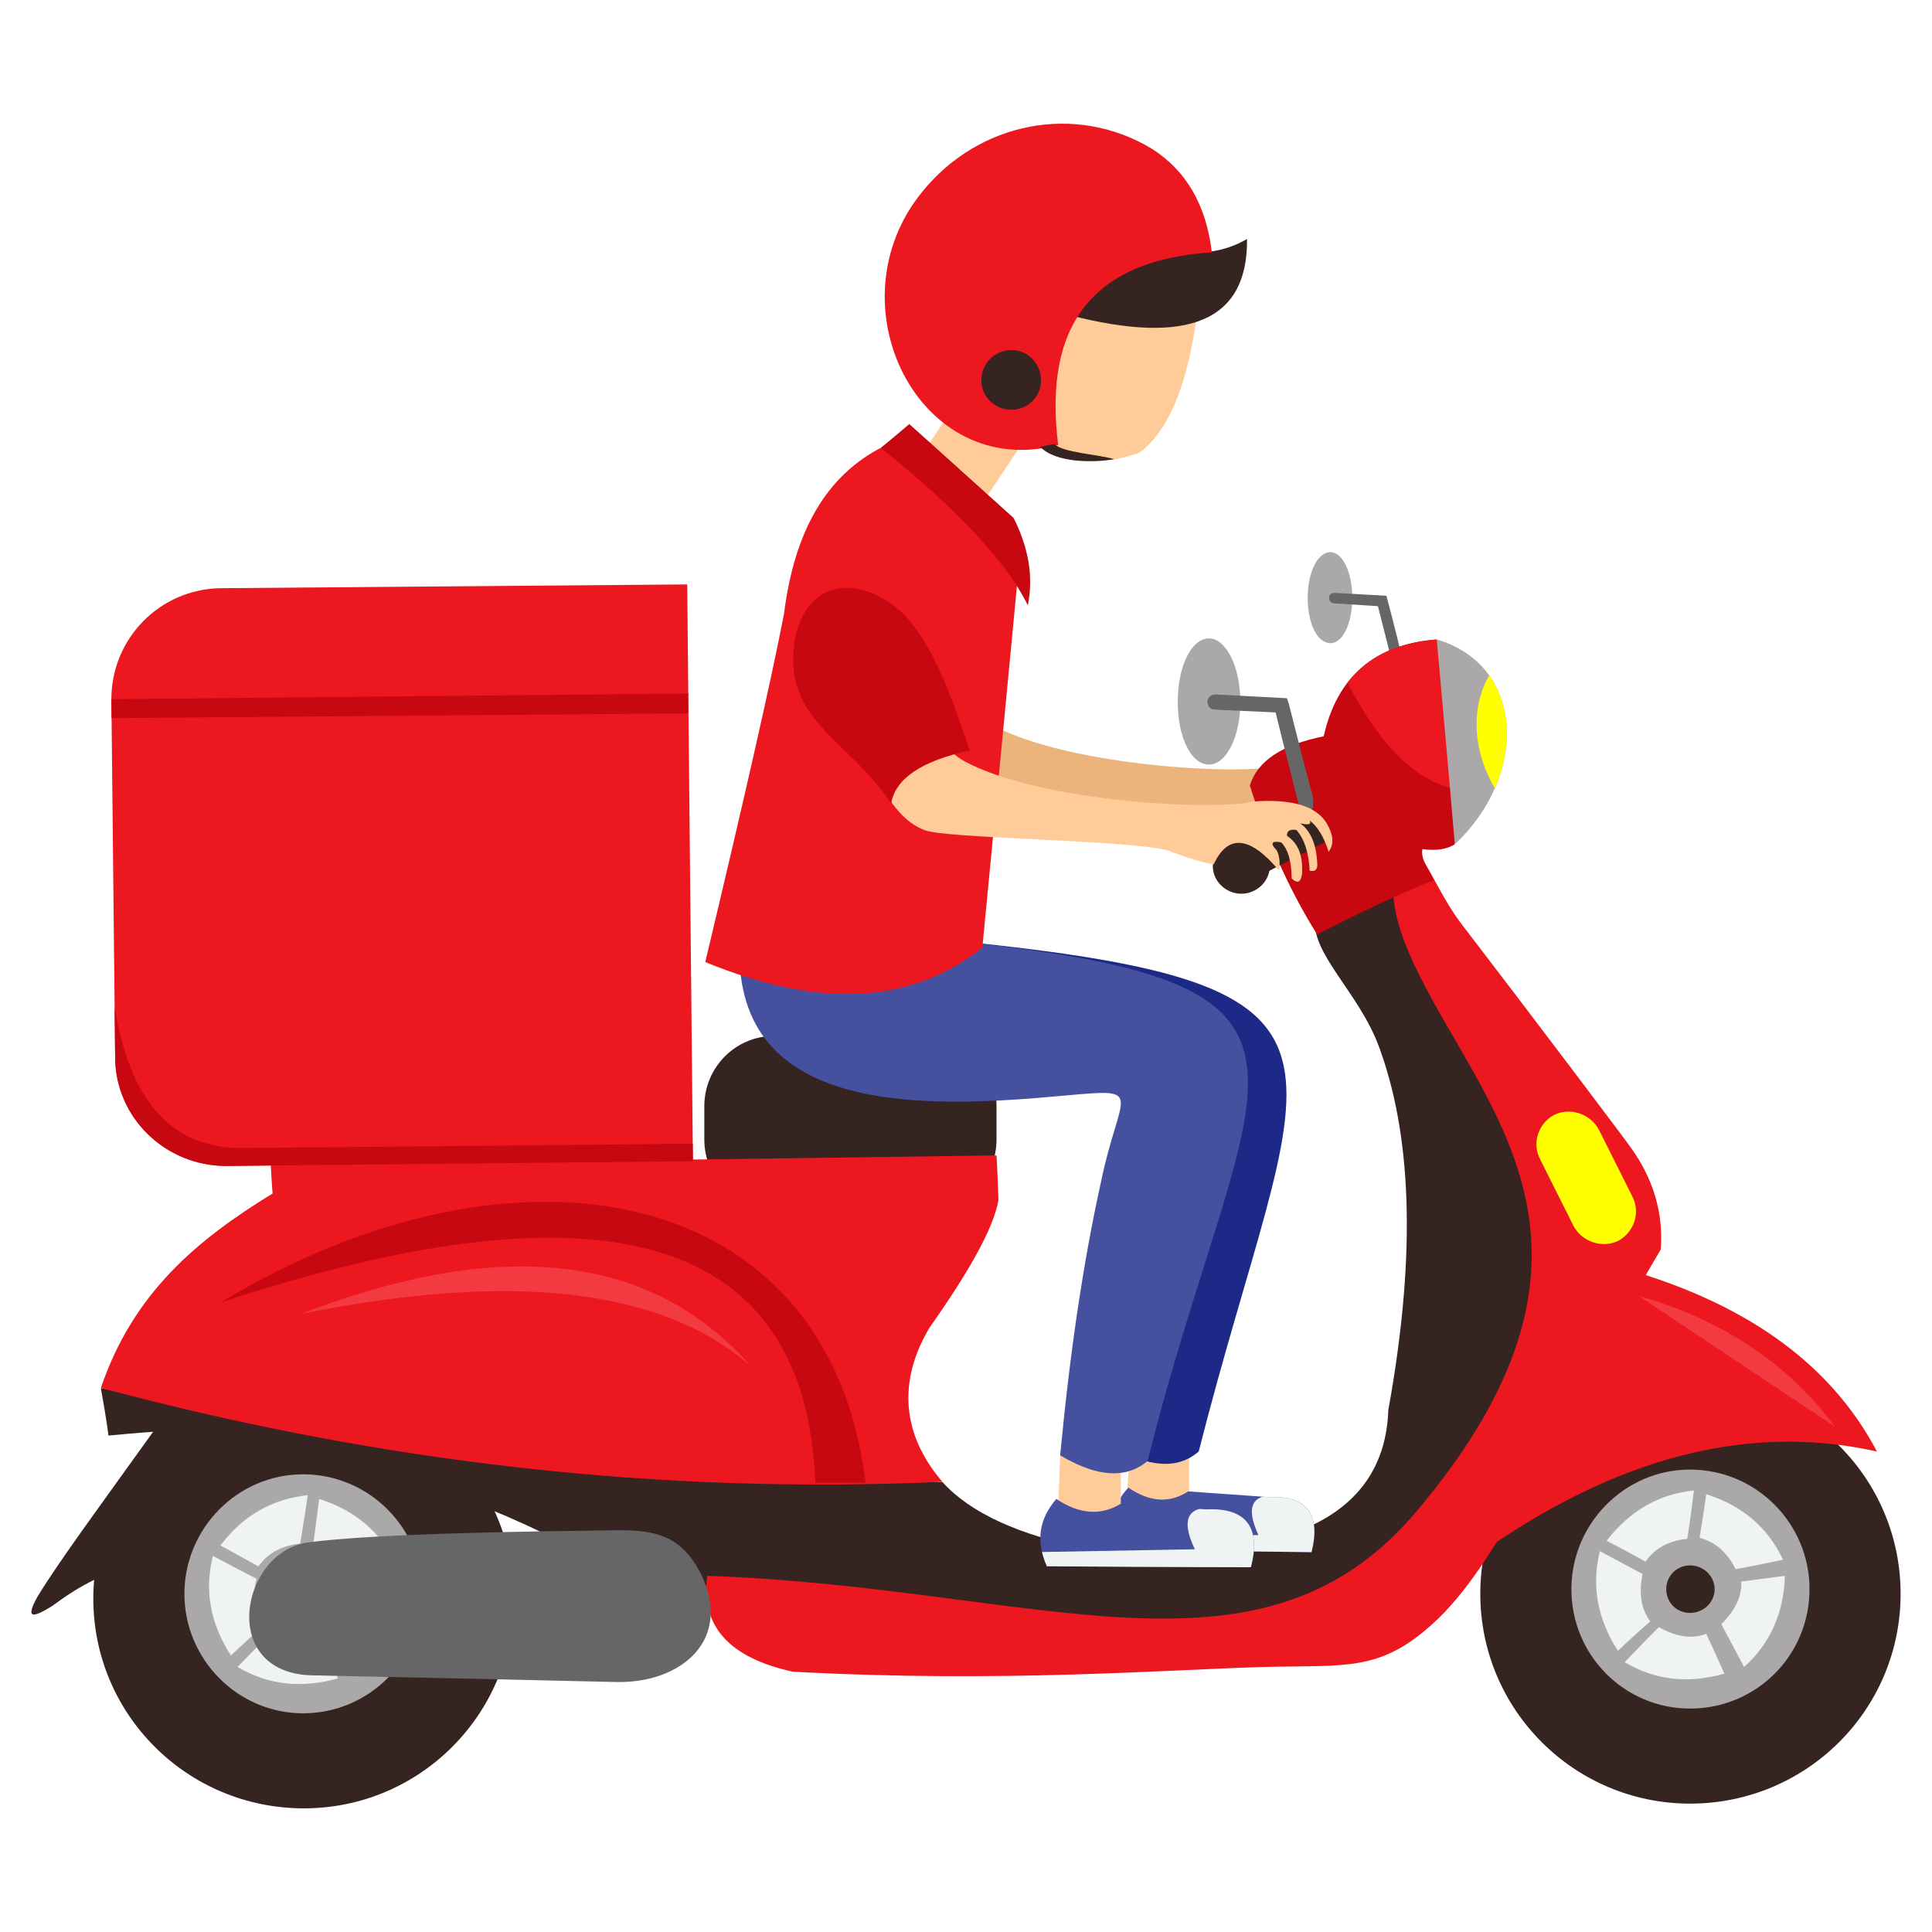 <?xml version="1.0" encoding="utf-8"?>
<!-- Generator: Adobe Illustrator 23.0.6, SVG Export Plug-In . SVG Version: 6.00 Build 0)  -->
<svg version="1.1" id="Layer_1" xmlns="http://www.w3.org/2000/svg" xmlns:xlink="http://www.w3.org/1999/xlink" x="0px" y="0px"
	 viewBox="0 0 2000 2000" style="enable-background:new 0 0 2000 2000;" xml:space="preserve">
<style type="text/css">
	.st0{fill-rule:evenodd;clip-rule:evenodd;fill:#362420;}
	.st1{fill-rule:evenodd;clip-rule:evenodd;fill:#ABA8A9;}
	.st2{fill-rule:evenodd;clip-rule:evenodd;fill:#EFF3F2;}
	.st3{fill-rule:evenodd;clip-rule:evenodd;fill:#ED1720;}
	.st4{fill-rule:evenodd;clip-rule:evenodd;fill:#F23A40;}
	.st5{fill-rule:evenodd;clip-rule:evenodd;fill:#FFFF00;}
	.st6{fill:#666666;}
	.st7{fill-rule:evenodd;clip-rule:evenodd;fill:#666666;}
	.st8{fill-rule:evenodd;clip-rule:evenodd;fill:#EBB47C;}
	.st9{clip-path:url(#SVGID_2_);}
	.st10{fill-rule:evenodd;clip-rule:evenodd;fill:#C70811;}
	.st11{clip-path:url(#SVGID_4_);}
	.st12{clip-path:url(#SVGID_6_);}
	.st13{clip-path:url(#SVGID_8_);}
	.st14{fill-rule:evenodd;clip-rule:evenodd;fill:#FFCC99;}
	.st15{clip-path:url(#SVGID_10_);}
	.st16{clip-path:url(#SVGID_12_);}
	.st17{fill-rule:evenodd;clip-rule:evenodd;fill:#1D2987;}
	.st18{fill-rule:evenodd;clip-rule:evenodd;fill:#45509F;}
	.st19{fill:#362420;}
</style>
<g>
	<g>
		<path class="st0" d="M1749.5,1432.9c120.8,0,218,97.2,218,217.1s-97.2,217.1-218,217.1c-119.8,0-217.1-97.2-217.1-217.1
			S1629.7,1432.9,1749.5,1432.9L1749.5,1432.9z"/>
	</g>
	<g>
		<path class="st1" d="M1749.5,1521.3c68.7,0,123.7,56,123.7,123.7c0,68.7-55,123.7-123.7,123.7c-67.8,0-122.8-55-122.8-123.7
			C1626.8,1577.3,1681.8,1521.3,1749.5,1521.3L1749.5,1521.3z"/>
	</g>
	<g>
		<path class="st2" d="M1845.8,1614.6c-32.4,6.9-49.1,9.8-49.1,9.8c-8.8-17.7-21.6-28.5-37.3-32.4c4.9-30.4,6.9-45.2,6.9-45.2
			C1803.6,1558.6,1830.1,1581.2,1845.8,1614.6L1845.8,1614.6z"/>
	</g>
	<g>
		<path class="st2" d="M1805.5,1725.6c-15.7-29.5-23.6-44.2-23.6-44.2c13.7-13.7,21.6-28.5,20.6-44.2c30.4-3.9,45.2-5.9,45.2-5.9
			C1846.8,1669.6,1832,1702,1805.5,1725.6L1805.5,1725.6z"/>
	</g>
	<g>
		<path class="st2" d="M1681.8,1720.7c23.6-24.6,35.4-36.3,35.4-36.3c17.7,9.8,33.4,12.8,49.1,6.9c12.8,27.5,18.7,41.2,18.7,41.2
			C1747.6,1743.3,1713.2,1739.3,1681.8,1720.7L1681.8,1720.7z"/>
	</g>
	<g>
		<path class="st2" d="M1656.2,1605.8c29.5,15.7,44.2,23.6,44.2,23.6c-3.9,19.6-2,35.4,7.9,49.1c-22.6,19.6-33.4,30.4-33.4,30.4
			C1653.3,1675.5,1647.4,1641.1,1656.2,1605.8L1656.2,1605.8z"/>
	</g>
	<g>
		<path class="st2" d="M1753.5,1542.9c-3.9,33.4-6.9,50.1-6.9,50.1c-19.6,2-33.4,9.8-43.2,23.6c-26.5-14.7-40.3-21.6-40.3-21.6
			C1687.7,1563.5,1717.1,1546.8,1753.5,1542.9L1753.5,1542.9z"/>
	</g>
	<g>
		<path class="st0" d="M1749.5,1620.5c13.7,0,25.5,10.8,25.5,24.6s-11.8,24.6-25.5,24.6c-13.8,0-24.6-10.8-24.6-24.6
			S1735.8,1620.5,1749.5,1620.5L1749.5,1620.5z"/>
	</g>
	<g>
		<path class="st0" d="M314.6,1437.8c119.8,0,217.1,97.2,217.1,217.1c0,119.8-97.2,217.1-217.1,217.1c-120.8,0-218-97.2-218-217.1
			C96.6,1535,193.8,1437.8,314.6,1437.8L314.6,1437.8z"/>
	</g>
	<g>
		<path class="st1" d="M313.7,1526.2c68.7,0,123.7,56,123.7,123.7c0,67.8-55,123.7-123.7,123.7c-67.8,0-122.8-56-122.8-123.7
			C190.9,1582.2,245.9,1526.2,313.7,1526.2L313.7,1526.2z"/>
	</g>
	<g>
		<path class="st2" d="M409.9,1619.5c-32.4,6.9-49.1,9.8-49.1,9.8c-8.8-17.7-20.6-28.5-36.3-32.4c3.9-30.4,5.9-45.2,5.9-45.2
			C367.7,1563.5,394.2,1586.1,409.9,1619.5L409.9,1619.5z"/>
	</g>
	<g>
		<path class="st2" d="M369.6,1730.5c-15.7-29.5-23.6-44.2-23.6-44.2c13.7-13.8,21.6-28.5,21.6-44.2c29.5-3.9,44.2-6.9,44.2-6.9
			C410.9,1674.5,397.1,1706.9,369.6,1730.5L369.6,1730.5z"/>
	</g>
	<g>
		<path class="st2" d="M245.9,1725.6c23.6-24.6,36.3-36.3,36.3-36.3c16.7,9.8,32.4,12.8,48.1,6.9c12.8,27.5,19.6,41.2,19.6,41.2
			C311.7,1748.2,277.3,1744.2,245.9,1725.6L245.9,1725.6z"/>
	</g>
	<g>
		<path class="st2" d="M220.4,1610.7c29.5,15.7,45.2,23.6,45.2,23.6c-4.9,19.6-2,35.4,6.9,49.1c-22.6,19.6-33.4,30.4-33.4,30.4
			C217.4,1680.4,211.5,1646,220.4,1610.7L220.4,1610.7z"/>
	</g>
	<g>
		<path class="st2" d="M318.6,1547.8c-4.9,33.4-7.9,50.1-7.9,50.1c-18.7,2-33.4,9.8-43.2,23.6c-26.5-14.7-39.3-21.6-39.3-21.6
			C251.8,1568.4,282.2,1551.7,318.6,1547.8L318.6,1547.8z"/>
	</g>
	<g>
		<path class="st0" d="M313.7,1625.4c14.7,0,25.5,10.8,25.5,24.6c0,13.8-10.8,24.6-25.5,24.6c-13.7,0-24.6-10.8-24.6-24.6
			C289.1,1636.2,299.9,1625.4,313.7,1625.4L313.7,1625.4z"/>
	</g>
	<g>
		<path class="st3" d="M1943,1502.6c-140.4-31.4-285.8,9.8-437,124.7c102.1-137.5,156.2-242.6,164-317.2
			C1802.6,1345.5,1893.9,1409.3,1943,1502.6L1943,1502.6z"/>
	</g>
	<g>
		<path class="st4" d="M1696.5,1341.6c67.8,45.2,135.5,90.4,203.3,135.5C1850.7,1411.3,1782.9,1366.1,1696.5,1341.6L1696.5,1341.6z"
			/>
	</g>
	<g>
		<path class="st0" d="M1466.7,889.8c-78.6,41.2-105.1,59.9-105.1,59.9c-5.9,36.3,45.2,77.6,65.8,133.6
			c32.4,87.4,40.3,208.2,9.8,376.2c-3.9,112-107.1,160.1-309.4,144.4c-72.7-14.7-122.8-37.3-152.2-69.7
			c-239.6,0-529.4-32.4-871.2-97.2c5.9,32.4,7.9,49.1,7.9,49.1c30.4-2.9,46.2-3.9,46.2-3.9c-52.1,72.7-99.2,136.5-119.8,170.9
			c-13.7,24.6-2.9,20.6,14.7,9.8c11.8-7.9,26.5-21.6,76.6-42.2c71.7-126.7,217.1-137.5,435.1-32.4c83.5,57,222,84.5,414.5,82.5
			c319.2,57,501.9,24.6,549-97.2c74.6-143.4,99.2-269.1,72.7-376.2c-76.6-149.3-116.9-221-119.8-217.1
			C1481.4,918.3,1466.7,889.8,1466.7,889.8L1466.7,889.8z"/>
	</g>
	<g>
		<path class="st3" d="M732.1,1631.3c-6.9,51.1,21.6,84.5,88.4,99.2c216.1,11.8,384-2,489.1-4.9c83.5-2,117.9,4.9,171.9-43.2
			c70.7-62.9,118.8-187.6,237.7-388.9c2.9-38.3-7.9-73.7-31.4-106.1c-1-2-106.1-141.4-174.8-230.8c-25.5-33.4-39.3-75.6-51.1-76.6
			c-12.8-1-37.3,33.4,0,113.9c67.8,150.3,239.6,294.6,2,573.6C1301.7,1756,1072.9,1643.1,732.1,1631.3L732.1,1631.3z"/>
	</g>
	<g>
		<path class="st1" d="M1377.3,571.6c12.8,0,22.6,21.6,22.6,47.1c0,26.5-9.8,47.1-22.6,47.1c-13.8,0-23.6-20.6-23.6-47.1
			C1353.7,593.2,1363.6,571.6,1377.3,571.6L1377.3,571.6z"/>
	</g>
	<g>
		<path class="st5" d="M1609.1,1154L1609.1,1154c16.7-7.9,37.3-1,46.2,15.7l34.4,68.7c8.8,16.7,2,37.3-14.7,46.2l0,0
			c-16.7,7.9-37.3,1-46.2-15.7l-34.4-68.7C1585.5,1183.4,1592.4,1162.8,1609.1,1154L1609.1,1154z"/>
	</g>
	<g>
		<path class="st6" d="M1382.2,613.8l53,2.9l1,3.9c7.9,29.5,13.7,53,16.7,67.8c3.9,16.7-5.9,16.7-10.8,2.9
			c-2.9-14.7-8.8-36.3-15.7-63.8l-45.2-2.9C1374.4,624.6,1373.4,612.8,1382.2,613.8L1382.2,613.8z"/>
	</g>
	<g>
		<path class="st0" d="M800.8,1072.5h158.1c40.3,0,72.7,32.4,72.7,72.7v34.4c0,40.3-32.4,72.7-72.7,72.7H800.8
			c-39.3,0-71.7-32.4-71.7-72.7v-34.4C729.1,1104.9,761.5,1072.5,800.8,1072.5L800.8,1072.5z"/>
	</g>
	<g>
		<path class="st7" d="M317.6,1596.9c70.7-9.8,243.6-11.8,322.1-12.8c38.3,0,64.8,4.9,85.4,44.2c34.4,68.7-19.6,114.9-88.4,112.9
			c-166-3.9-270.1-5.9-314.3-6.9C226.3,1731.5,248.8,1607.7,317.6,1596.9L317.6,1596.9z"/>
	</g>
	<g>
		<path class="st8" d="M996.2,706.1c-54,20.6-81.5,30.4-81.5,30.4c28.5,39.3,39.3,72.7,71.7,86.4c20.6,7.9,201.3,9.8,250.4,19.6
			c23.6,8.8,39.3,13.7,48.1,14.7c15.7-31.4,38.3-29.5,68.7,6.9c1-8.8,0-15.7-2.9-20.6c-6.9-7.9-4.9-10.8,4.9-8.8
			c6.9,6.9,10.8,19.6,10.8,37.3c5.9,5.9,9.8,3.9,9.8-4.9c2-18.7-2.9-31.4-15.7-38.3c1-5.9,3.9-7.9,10.8-5.9
			c7.9,7.9,11.8,21.6,13.7,41.2c5.9,1,7.9-1,6.9-6.9c0-20.6-5.9-34.4-16.7-42.2c8.8,2,11.8,1,9.8-2.9c7.9,5.9,14.7,16.7,19.6,32.4
			c5.9-7.9,4.9-17.7-2-29.5c-10.8-17.7-36.3-25.5-75.6-22.6c-41.2,10.8-219,1-298.6-41.2C1006.1,739.5,1000.2,721.8,996.2,706.1
			L996.2,706.1z"/>
	</g>
	<g>
		<defs>
			<path id="SVGID_1_" d="M282.2,1235.5c-78.6,48.1-144.4,103.1-177.8,201.3c294.6,78.6,580.4,110,871.2,97.2
				c-42.2-49.1-46.2-104.1-13.7-159.1c42.2-59.9,66.8-104.1,71.7-132.6c-1-30.4-2-46.2-2-46.2c-500.9,6.9-751.3,9.8-751.3,9.8
				C281.3,1225.7,282.2,1235.5,282.2,1235.5L282.2,1235.5z"/>
		</defs>
		<use xlink:href="#SVGID_1_"  style="overflow:visible;fill-rule:evenodd;clip-rule:evenodd;fill:#ED1720;"/>
		<clipPath id="SVGID_2_">
			<use xlink:href="#SVGID_1_"  style="overflow:visible;"/>
		</clipPath>
		<g class="st9">
			<path class="st10" d="M844,1535c34.4,0,52.1,0,52.1,0c-38.3-313.3-364.4-370.3-667.9-186.6C627.9,1216.8,834.2,1278.7,844,1535
				L844,1535z"/>
		</g>
	</g>
	<g>
		<path class="st4" d="M311.7,1360.2c208.2-80.5,363.4-61.9,465.5,54C684.9,1333.7,529.7,1316,311.7,1360.2L311.7,1360.2z"/>
	</g>
	<g>
		<defs>
			<path id="SVGID_3_" d="M228.2,608.9l483.2-3.9l5.9,597.1l-483.2,4.9c-62.9,0-114.9-50.1-114.9-112.9l-3.9-370.3
				C115.3,660.9,165.4,609.9,228.2,608.9L228.2,608.9z"/>
		</defs>
		<use xlink:href="#SVGID_3_"  style="overflow:visible;fill-rule:evenodd;clip-rule:evenodd;fill:#ED1720;"/>
		<clipPath id="SVGID_4_">
			<use xlink:href="#SVGID_3_"  style="overflow:visible;"/>
		</clipPath>
		<g class="st11">
			<polygon class="st10" points="115.3,723.8 712.4,717.9 712.4,738.5 115.3,743.4 			"/>
		</g>
		<g class="st11">
			<path class="st10" d="M81.9,1210c-13.7-66.8-2-123.7,36.3-169.9c15.7,99.2,58.9,148.3,131.6,148.3c334.9-2.9,501.9-4.9,501.9-4.9
				c0,57-90.4,84.5-272.1,82.5C292.1,1264,159.5,1245.3,81.9,1210L81.9,1210z"/>
		</g>
	</g>
	<g>
		<defs>
			<path id="SVGID_5_" d="M1293.8,813.2c16.7,52.1,38.3,104.1,69.7,154.2c79.6-41.2,120.8-56,120.8-56
				c-6.9-13.7-13.7-22.6-11.8-32.4c14.7,2,25.5,0,33.4-4.9c23.6-87.4,17.7-158.1-18.7-212.1c-63.8,4.9-103.1,38.3-116.9,100.2
				C1327.2,770.9,1301.7,787.6,1293.8,813.2L1293.8,813.2z"/>
		</defs>
		<use xlink:href="#SVGID_5_"  style="overflow:visible;fill-rule:evenodd;clip-rule:evenodd;fill:#C70811;"/>
		<clipPath id="SVGID_6_">
			<use xlink:href="#SVGID_5_"  style="overflow:visible;"/>
		</clipPath>
		<g class="st12">
			<path class="st3" d="M1540.3,640.3c16.7,112.9,25.5,168.9,25.5,168.9c-73.7,31.4-136.5-17.7-190.5-144.4
				C1485.3,649.2,1540.3,640.3,1540.3,640.3L1540.3,640.3z"/>
		</g>
	</g>
	<g>
		<defs>
			<path id="SVGID_7_" d="M1487.3,661.9c12.8,141.4,18.7,212.1,18.7,212.1C1581.6,803.4,1579.6,689.4,1487.3,661.9L1487.3,661.9z"/>
		</defs>
		<use xlink:href="#SVGID_7_"  style="overflow:visible;fill-rule:evenodd;clip-rule:evenodd;fill:#ABA8A9;"/>
		<clipPath id="SVGID_8_">
			<use xlink:href="#SVGID_7_"  style="overflow:visible;"/>
		</clipPath>
		<g class="st13">
			<path class="st5" d="M1585.5,658c8.8,141.4,12.8,212.1,12.8,212.1C1513.8,812.2,1502,701.2,1585.5,658L1585.5,658z"/>
		</g>
	</g>
	<g>
		<path class="st14" d="M1170.1,1512.5c40.3-5.9,60.9-9.8,60.9-9.8s0,18.7,0,57c-11.8,16.7-33.4,16.7-64.8-2
			C1167.1,1537,1168.1,1521.3,1170.1,1512.5L1170.1,1512.5z"/>
	</g>
	<g>
		<path class="st1" d="M1251.6,660.9c17.7,0,32.4,29.5,32.4,65.8c0,36.3-14.7,64.8-32.4,64.8c-18.7,0-32.4-28.5-32.4-64.8
			C1219.2,690.4,1232.9,660.9,1251.6,660.9L1251.6,660.9z"/>
	</g>
	<g>
		<defs>
			<path id="SVGID_9_" d="M1168.1,1540c-17.7,18.7-20.6,40.3-9.8,64.8c132.6,1,199.4,2,199.4,2c9.8-39.3-4.9-58.9-44.2-57
				c-55-3.9-83.5-5.9-83.5-5.9C1210.3,1556.7,1189.7,1554.7,1168.1,1540L1168.1,1540z"/>
		</defs>
		<use xlink:href="#SVGID_9_"  style="overflow:visible;fill-rule:evenodd;clip-rule:evenodd;fill:#45509F;"/>
		<clipPath id="SVGID_10_">
			<use xlink:href="#SVGID_9_"  style="overflow:visible;"/>
		</clipPath>
		<g class="st15">
			<path class="st2" d="M1302.7,1589.1c-10.8-23.6-8.8-37.3,6.9-40.3c27.5-8.8,51.1,0,71.7,26.5c5.9,40.3-12.8,56-56,48.1
				c-120.8-6.9-180.7-10.8-180.7-10.8c0-13.7,1-21.6,1-21.6C1250.6,1590,1302.7,1589.1,1302.7,1589.1L1302.7,1589.1z"/>
		</g>
	</g>
	<g>
		<path class="st6" d="M1258.5,718.9l73.7,3.9l2,5.9c10.8,42.2,18.7,73.7,24.6,95.3c3.9,22.6-9.8,22.6-15.7,3.9
			c-4.9-20.6-12.8-50.1-22.6-90.4l-62.9-2.9C1247.7,734.6,1246.7,718.9,1258.5,718.9L1258.5,718.9z"/>
	</g>
	<g>
		<path class="st14" d="M1099.4,1488.9c40.3-10.8,60.9-15.7,60.9-15.7s0,30.4,0,92.3c-10.8,27.5-32.4,26.5-64.8-2.9
			C1096.4,1528.2,1097.4,1503.6,1099.4,1488.9L1099.4,1488.9z"/>
	</g>
	<g>
		<defs>
			<path id="SVGID_11_" d="M1093.5,1551.7c-17.7,20.6-21.6,43.2-9.8,69.7c140.4,1,211.2,1,211.2,1c10.8-41.2-4.9-61.9-46.2-59.9
				c-58.9-3.9-88.4-5.9-88.4-5.9C1139.6,1569.4,1117,1567.5,1093.5,1551.7L1093.5,1551.7z"/>
		</defs>
		<use xlink:href="#SVGID_11_"  style="overflow:visible;fill-rule:evenodd;clip-rule:evenodd;fill:#45509F;"/>
		<clipPath id="SVGID_12_">
			<use xlink:href="#SVGID_11_"  style="overflow:visible;"/>
		</clipPath>
		<g class="st16">
			<path class="st2" d="M1236.9,1603.8c-11.8-24.6-9.8-39.3,6.9-42.2c29.5-8.8,54,0,75.6,27.5c6.9,43.2-12.8,59.9-58.9,51.1
				c-127.7-6.9-191.5-10.8-191.5-10.8c1-14.7,1-22.6,1-22.6C1181.9,1604.8,1236.9,1603.8,1236.9,1603.8L1236.9,1603.8z"/>
		</g>
	</g>
	<g>
		<path class="st0" d="M1285,867.2c15.7,0,29.5,12.8,29.5,29.5c0,15.7-13.7,28.5-29.5,28.5s-29.5-12.8-29.5-28.5
			C1255.5,880,1269.3,867.2,1285,867.2L1285,867.2z"/>
	</g>
	<g>
		<polygon class="st0" points="1281.1,883.9 1362.6,842.6 1376.3,869.2 1294.8,911.4 		"/>
	</g>
	<g>
		<path class="st17" d="M1011,976.2c-58.9,23.6-115.9,36.3-206.2,22.6c2,167,211.2,138.5,349.6,125.7c87.4-7.9,58.9-4.9,38.3,89.4
			c-17.7,84.5-31.4,178.7-41.2,283.8c38.3,21.6,67.8,23.6,89.4,4.9C1344.9,1093.1,1448,1022.4,1011,976.2L1011,976.2z"/>
	</g>
	<g>
		<path class="st18" d="M989.4,974.2c-58.9,23.6-133.6,28.5-223.9,14.7c2,167,196.4,158.1,334.9,145.4c87.4-7.9,58.9-5.9,39.3,89.4
			c-18.7,84.5-32.4,178.7-42.2,282.9c38.3,22.6,67.8,24.6,90.4,5.9C1290.9,1101.9,1426.4,1019.4,989.4,974.2L989.4,974.2z"/>
	</g>
	<g>
		<polygon class="st14" points="1068.9,442.9 990.4,416.4 927.5,510.7 1006.1,537.2 		"/>
	</g>
	<g>
		<path class="st3" d="M1054.2,591.2c-24.6,259.3-37.3,389.9-37.3,389.9C942.2,1040,847,1044,730.1,995.9
			c39.3-165,66.8-284.8,81.5-360.4C822.4,549,855.8,492,913.7,462.6C979.5,514.6,1026.7,557.8,1054.2,591.2L1054.2,591.2z"/>
	</g>
	<g>
		<path class="st14" d="M966.8,742.5c-54,21.6-81.5,31.4-81.5,31.4c28.5,38.3,39.3,72.7,71.7,85.4c21.6,8.8,201.3,9.8,250.4,20.6
			c23.6,8.8,39.3,13.7,49.1,14.7c14.7-31.4,37.3-29.5,67.8,6.9c1-8.8,0-16.7-2.9-21.6c-6.9-6.9-4.9-9.8,4.9-7.9
			c6.9,6.9,10.8,19.6,10.8,37.3c5.9,5.9,9.8,3.9,10.8-4.9c1-18.7-3.9-31.4-15.7-39.3c0-4.9,2.9-6.9,9.8-5.9
			c7.9,8.8,12.8,22.6,13.8,42.2c5.9,1,7.9-1,7.9-6.9c-1-20.6-6.9-34.4-17.7-42.2c8.8,2,11.8,1,9.8-2.9c7.9,5.9,14.7,16.7,19.6,32.4
			c5.9-7.9,4.9-17.7-2-29.5c-10.8-17.7-35.4-25.5-75.6-22.6c-41.2,9.8-219,1-298.6-41.2C977.6,776.8,970.7,759.2,966.8,742.5
			L966.8,742.5z"/>
	</g>
	<g>
		<path class="st10" d="M922.6,831.8c-42.2-63.8-106.1-83.5-101.2-157.1c2.9-52.1,41.2-86.4,96.2-53c46.2,27.5,69.7,109,86.4,155.2
			C954,787.6,926.5,806.3,922.6,831.8L922.6,831.8z"/>
	</g>
	<g>
		<path class="st10" d="M1049.3,536.2c-71.7-64.8-108-97.2-108-97.2c-19.6,16.7-29.5,24.6-29.5,24.6
			c79.6,63.8,130.6,118.8,152.2,163C1069.9,597.1,1065,567.6,1049.3,536.2L1049.3,536.2z"/>
	</g>
	<g>
		<path class="st14" d="M1067.9,428.2c17.7-81.5,26.5-121.8,26.5-121.8c57,13.7,106.1,15.7,146.3,5.9
			c-8.8,80.5-29.5,132.6-60.9,156.2C1124.9,488.1,1087.6,474.3,1067.9,428.2L1067.9,428.2z"/>
	</g>
	<g>
		<path class="st0" d="M1208.4,257.3c-58.9,1-93.3,23.6-102.1,68.7c124.7,32.4,185.6,5.9,184.6-78.6
			C1267.3,261.2,1239.8,265.1,1208.4,257.3L1208.4,257.3z"/>
	</g>
	<g>
		<path class="st3" d="M1095.4,460.6c-15.7-125.7,37.3-191.5,159.1-199.4c-5.9-49.1-26.5-84.5-61.9-107.1
			c-79.6-48.1-179.7-27.5-237.7,44.2C859.7,314.3,951.1,498.9,1095.4,460.6L1095.4,460.6z"/>
	</g>
	<g>
		<path class="st0" d="M1047.3,362.4c16.7,0,30.4,13.7,30.4,31.4c0,16.7-13.7,30.4-30.4,30.4c-17.7,0-31.4-13.7-31.4-30.4
			C1015.9,376.1,1029.6,362.4,1047.3,362.4L1047.3,362.4z"/>
	</g>
	<g>
		<path class="st19" d="M1091.5,459.6c7.9,8.8,45.2,10.8,61.9,15.7c-21.6,3.9-60.9,3.9-76.6-12.8L1091.5,459.6z"/>
	</g>
</g>
<g>
</g>
<g>
</g>
<g>
</g>
<g>
</g>
<g>
</g>
<g>
</g>
</svg>
